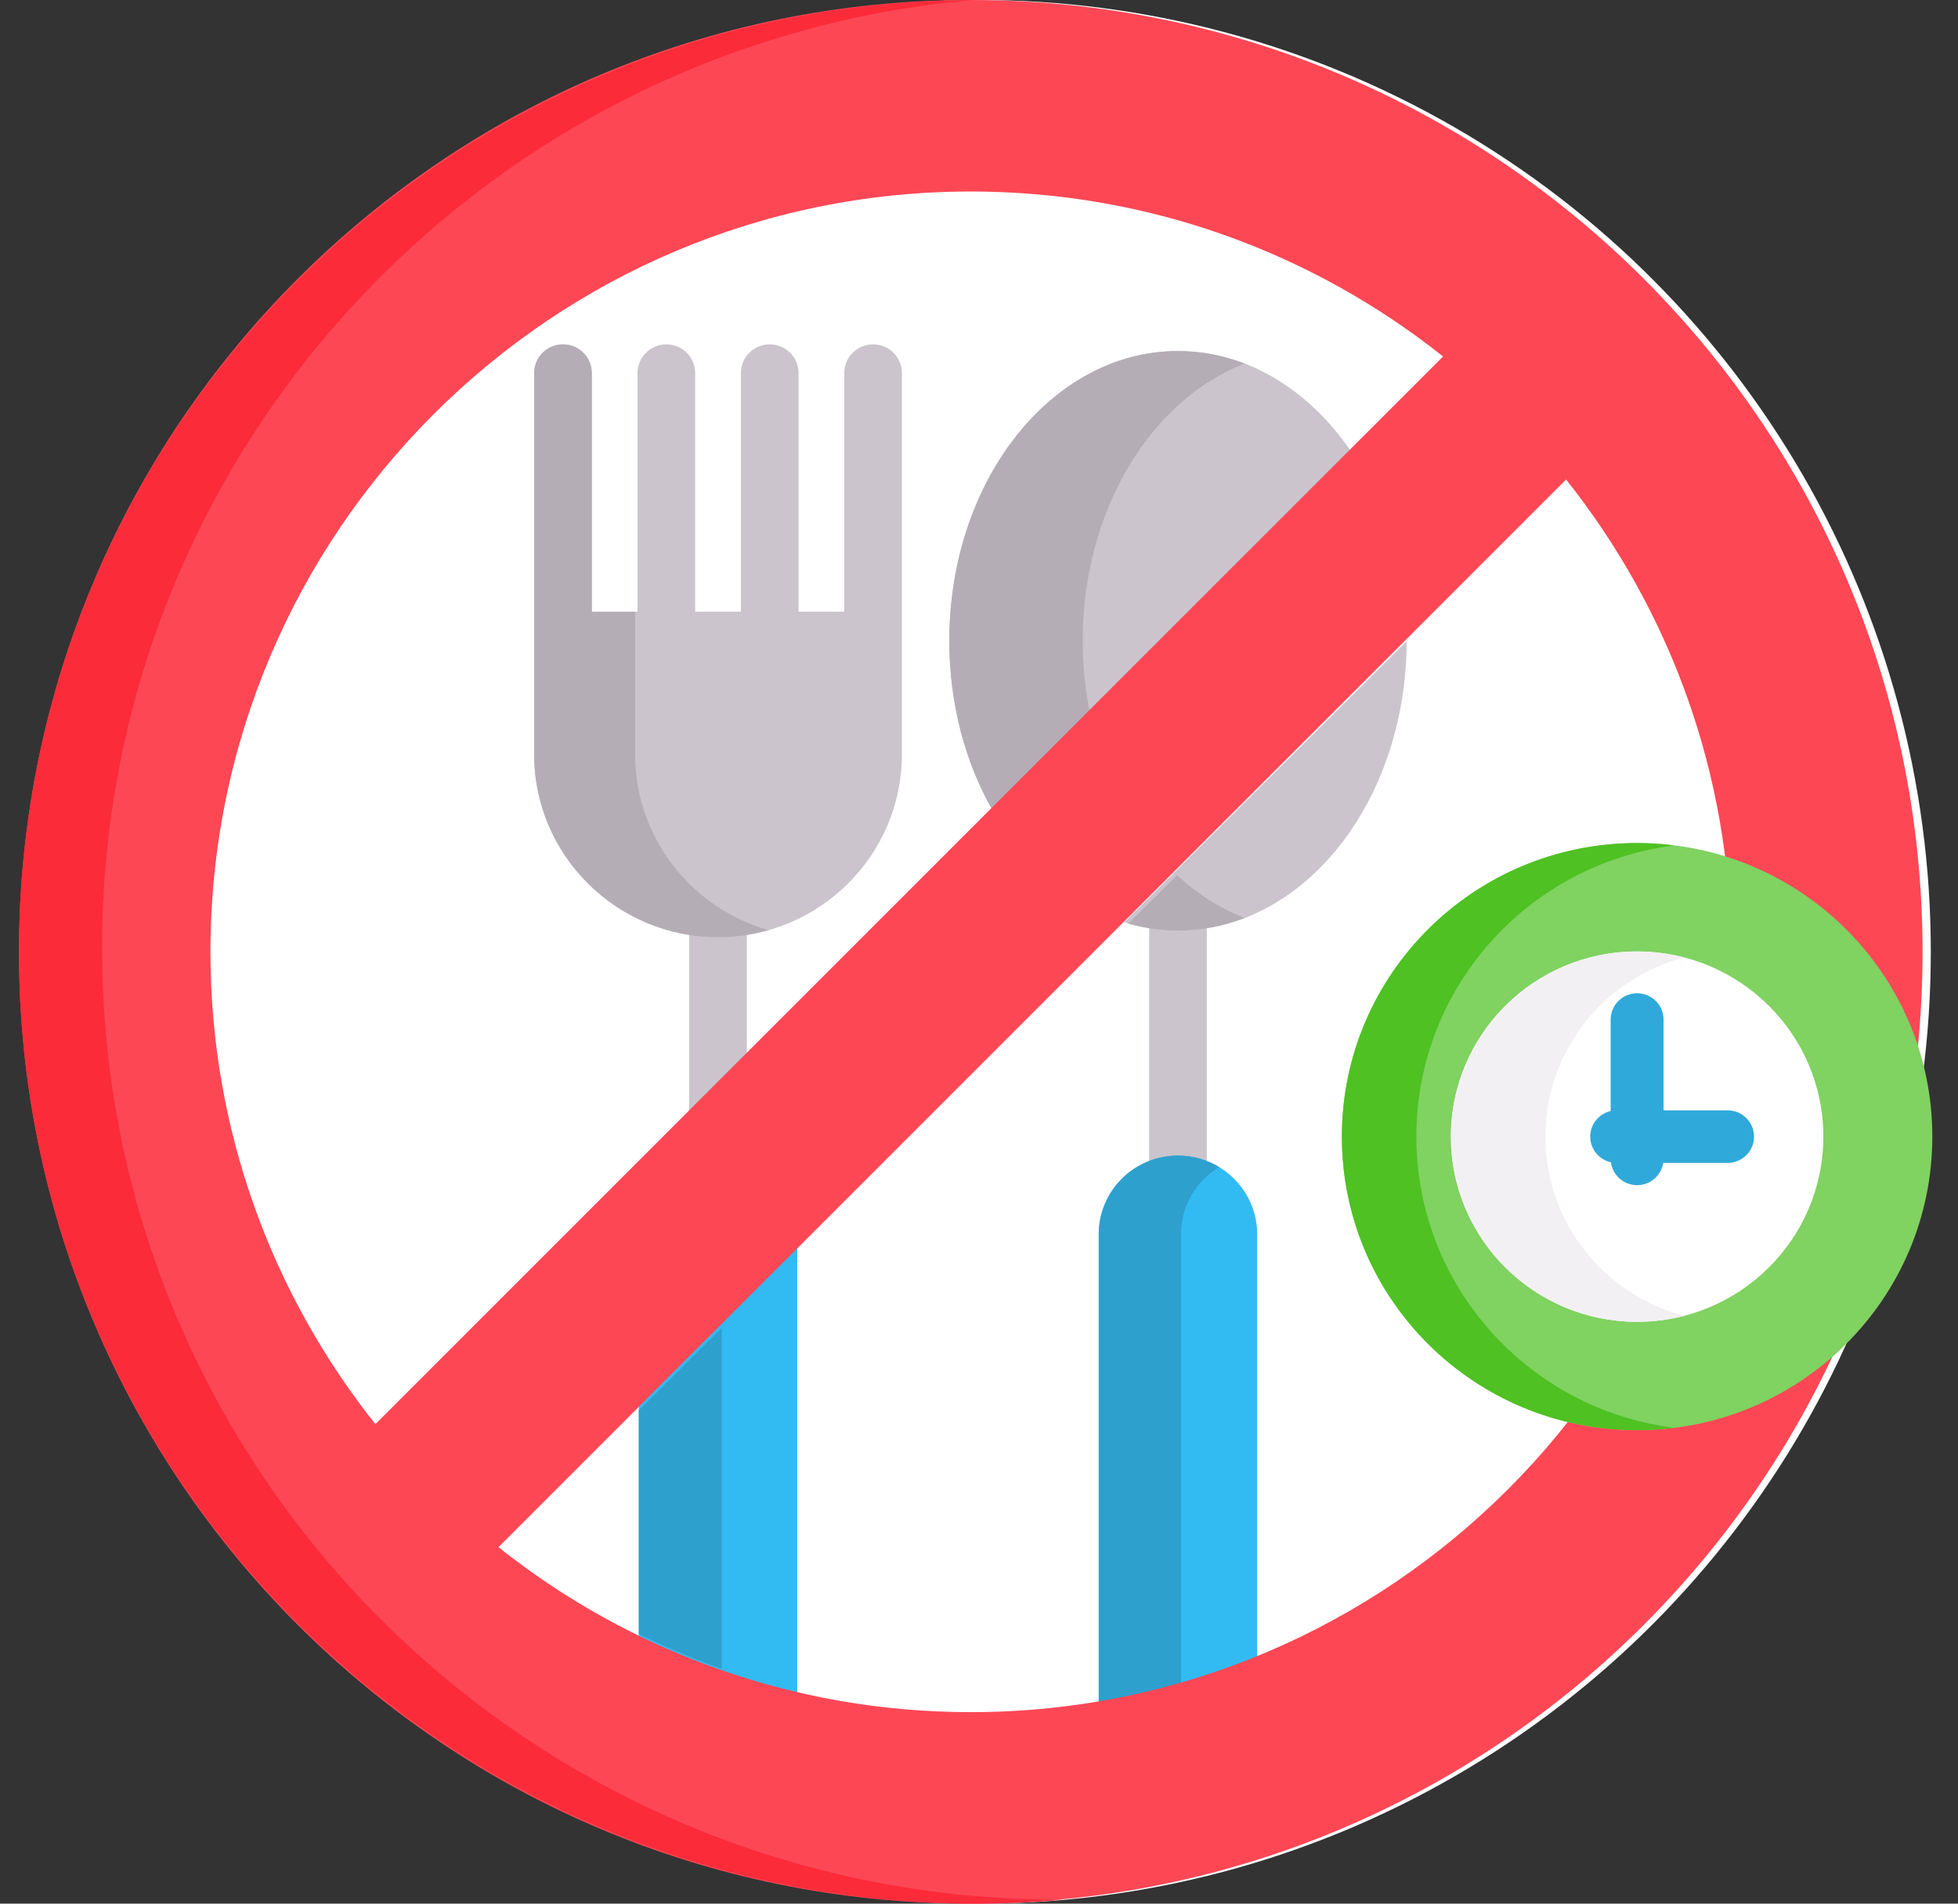 <?xml version="1.0" encoding="UTF-8"?> <svg xmlns="http://www.w3.org/2000/svg" width="72" height="70" viewBox="0 0 72 70" fill="none"><rect x="0" y="0" width="72" height="70" fill="#333333" stroke="none"/> <circle cx="36" cy="35" r="35" fill="white"></circle> <path d="M27.463 39.058V34.235C27.118 34.291 26.764 34.321 26.404 34.321C26.043 34.321 25.689 34.291 25.343 34.235V41.166L27.463 39.058Z" fill="#CBC4CC"></path> <path d="M32.105 12.663C31.52 12.663 31.045 13.135 31.045 13.717V22.493H29.364V13.717C29.364 13.135 28.889 12.663 28.304 12.663C27.719 12.663 27.244 13.135 27.244 13.717V22.493H25.563V13.717C25.563 13.135 25.088 12.663 24.503 12.663C23.918 12.663 23.443 13.135 23.443 13.717V22.493H21.762V13.717C21.762 13.135 21.287 12.663 20.702 12.663C20.116 12.663 19.642 13.135 19.642 13.717V27.738C19.642 31.446 22.675 34.462 26.404 34.462C30.132 34.462 33.165 31.446 33.165 27.738V13.717C33.165 13.135 32.69 12.663 32.105 12.663V12.663Z" fill="#CBC4CC"></path> <path d="M23.354 27.738V22.493H21.762V13.717C21.762 13.135 21.287 12.663 20.702 12.663C20.116 12.663 19.642 13.135 19.642 13.717V27.738C19.642 31.446 22.675 34.462 26.404 34.462C27.047 34.462 27.669 34.37 28.259 34.202C25.431 33.398 23.354 30.805 23.354 27.738V27.738Z" fill="#B5ADB6"></path> <path d="M23.49 51.66V60.251C25.351 61.162 27.301 61.861 29.317 62.337V45.866L23.49 51.66Z" fill="#32BBF2"></path> <path d="M23.49 51.859V60.084C24.476 60.568 25.493 60.997 26.54 61.366V48.827L23.49 51.859Z" fill="#2EA0CE"></path> <path d="M42.257 33.987V42.843C42.584 42.708 42.941 42.633 43.317 42.633C43.692 42.633 44.05 42.708 44.377 42.843V33.987C44.029 34.044 43.676 34.076 43.317 34.076C42.957 34.076 42.604 34.044 42.257 33.987V33.987Z" fill="#CBC4CC"></path> <path d="M43.317 42.492C41.708 42.492 40.403 43.789 40.403 45.389V62.739C42.425 62.415 44.375 61.879 46.23 61.152V45.389C46.23 43.789 44.926 42.492 43.317 42.492Z" fill="#32BBF2"></path> <path d="M43.317 42.492C41.708 42.492 40.403 43.789 40.403 45.389V62.596C41.431 62.431 42.441 62.211 43.428 61.937V45.389C43.428 44.341 43.99 43.425 44.829 42.917C44.388 42.649 43.871 42.492 43.317 42.492Z" fill="#2EA0CE"></path> <path d="M43.317 12.908C38.673 12.908 34.908 17.678 34.908 23.562C34.908 25.969 35.538 28.189 36.6 29.973L49.827 16.82C48.285 14.432 45.942 12.908 43.317 12.908V12.908Z" fill="#CBC4CC"></path> <path d="M41.334 33.916C41.97 34.111 42.633 34.217 43.317 34.217C47.955 34.217 51.716 29.458 51.725 23.584L41.334 33.916Z" fill="#CBC4CC"></path> <path d="M43.317 34.217C44.17 34.217 44.993 34.054 45.77 33.755C44.866 33.406 44.027 32.868 43.281 32.18L41.489 33.961C42.078 34.127 42.689 34.217 43.317 34.217V34.217Z" fill="#B5ADB6"></path> <path d="M39.813 23.562C39.813 18.759 42.322 14.7 45.77 13.37C44.993 13.07 44.17 12.908 43.317 12.908C38.673 12.908 34.908 17.678 34.908 23.562C34.908 25.913 35.51 28.084 36.527 29.846L40.095 26.299C39.912 25.425 39.813 24.509 39.813 23.562V23.562Z" fill="#B5ADB6"></path> <path d="M35.697 0C16.367 0 0.697 15.67 0.697 35C0.697 54.33 16.367 70 35.697 70C55.027 70 70.697 54.33 70.697 35C70.697 15.67 55.027 0 35.697 0V0ZM7.739 35C7.739 19.584 20.281 7.042 35.697 7.042C42.254 7.042 48.291 9.313 53.065 13.108L13.804 52.368C10.009 47.594 7.739 41.558 7.739 35V35ZM35.697 62.958C29.139 62.958 23.102 60.687 18.329 56.892L57.589 17.632C61.384 22.405 63.654 28.442 63.654 35C63.654 50.416 51.112 62.958 35.697 62.958V62.958Z" fill="#FD4755"></path> <path d="M38.951 69.855C19.511 69.855 3.753 54.185 3.753 34.855C3.753 16.603 17.804 1.617 35.736 0.002C16.37 0.087 0.697 15.723 0.697 35C0.697 54.33 16.455 70 35.894 70C36.978 70 38.05 69.948 39.109 69.853C39.056 69.853 39.004 69.855 38.951 69.855V69.855Z" fill="#FB2B3A"></path> <path d="M60.2 52.59C66.196 52.59 71.056 47.757 71.056 41.795C71.056 35.833 66.196 31 60.2 31C54.205 31 49.344 35.833 49.344 41.795C49.344 47.757 54.205 52.59 60.2 52.59Z" fill="#80D261"></path> <path d="M52.083 41.795C52.083 36.295 56.221 31.759 61.57 31.088C61.121 31.032 60.664 31 60.2 31C54.205 31 49.344 35.833 49.344 41.795C49.344 47.757 54.205 52.59 60.2 52.59C60.664 52.59 61.121 52.558 61.57 52.502C56.221 51.832 52.083 47.295 52.083 41.795V41.795Z" fill="#4FC123"></path> <path d="M60.2 48.605C63.982 48.605 67.048 45.556 67.048 41.795C67.048 38.035 63.982 34.986 60.2 34.986C56.419 34.986 53.353 38.035 53.353 41.795C53.353 45.556 56.419 48.605 60.2 48.605Z" fill="white"></path> <path d="M56.827 41.795C56.827 38.631 58.997 35.972 61.937 35.208C61.383 35.063 60.801 34.986 60.2 34.986C56.419 34.986 53.353 38.035 53.353 41.795C53.353 45.556 56.419 48.605 60.2 48.605C60.801 48.605 61.383 48.527 61.937 48.383C58.997 47.618 56.827 44.959 56.827 41.795V41.795Z" fill="#F3F0F3"></path> <path d="M63.527 40.828H61.173V37.492C61.173 36.957 60.737 36.524 60.2 36.524C59.663 36.524 59.228 36.957 59.228 37.492V40.854C58.797 40.954 58.476 41.337 58.476 41.795C58.476 42.257 58.802 42.642 59.237 42.739C59.299 43.213 59.706 43.58 60.2 43.58C60.686 43.58 61.088 43.226 61.16 42.762H63.527C64.064 42.762 64.5 42.329 64.5 41.795C64.5 41.261 64.064 40.828 63.527 40.828V40.828Z" fill="#2FA9DA"></path> </svg> 